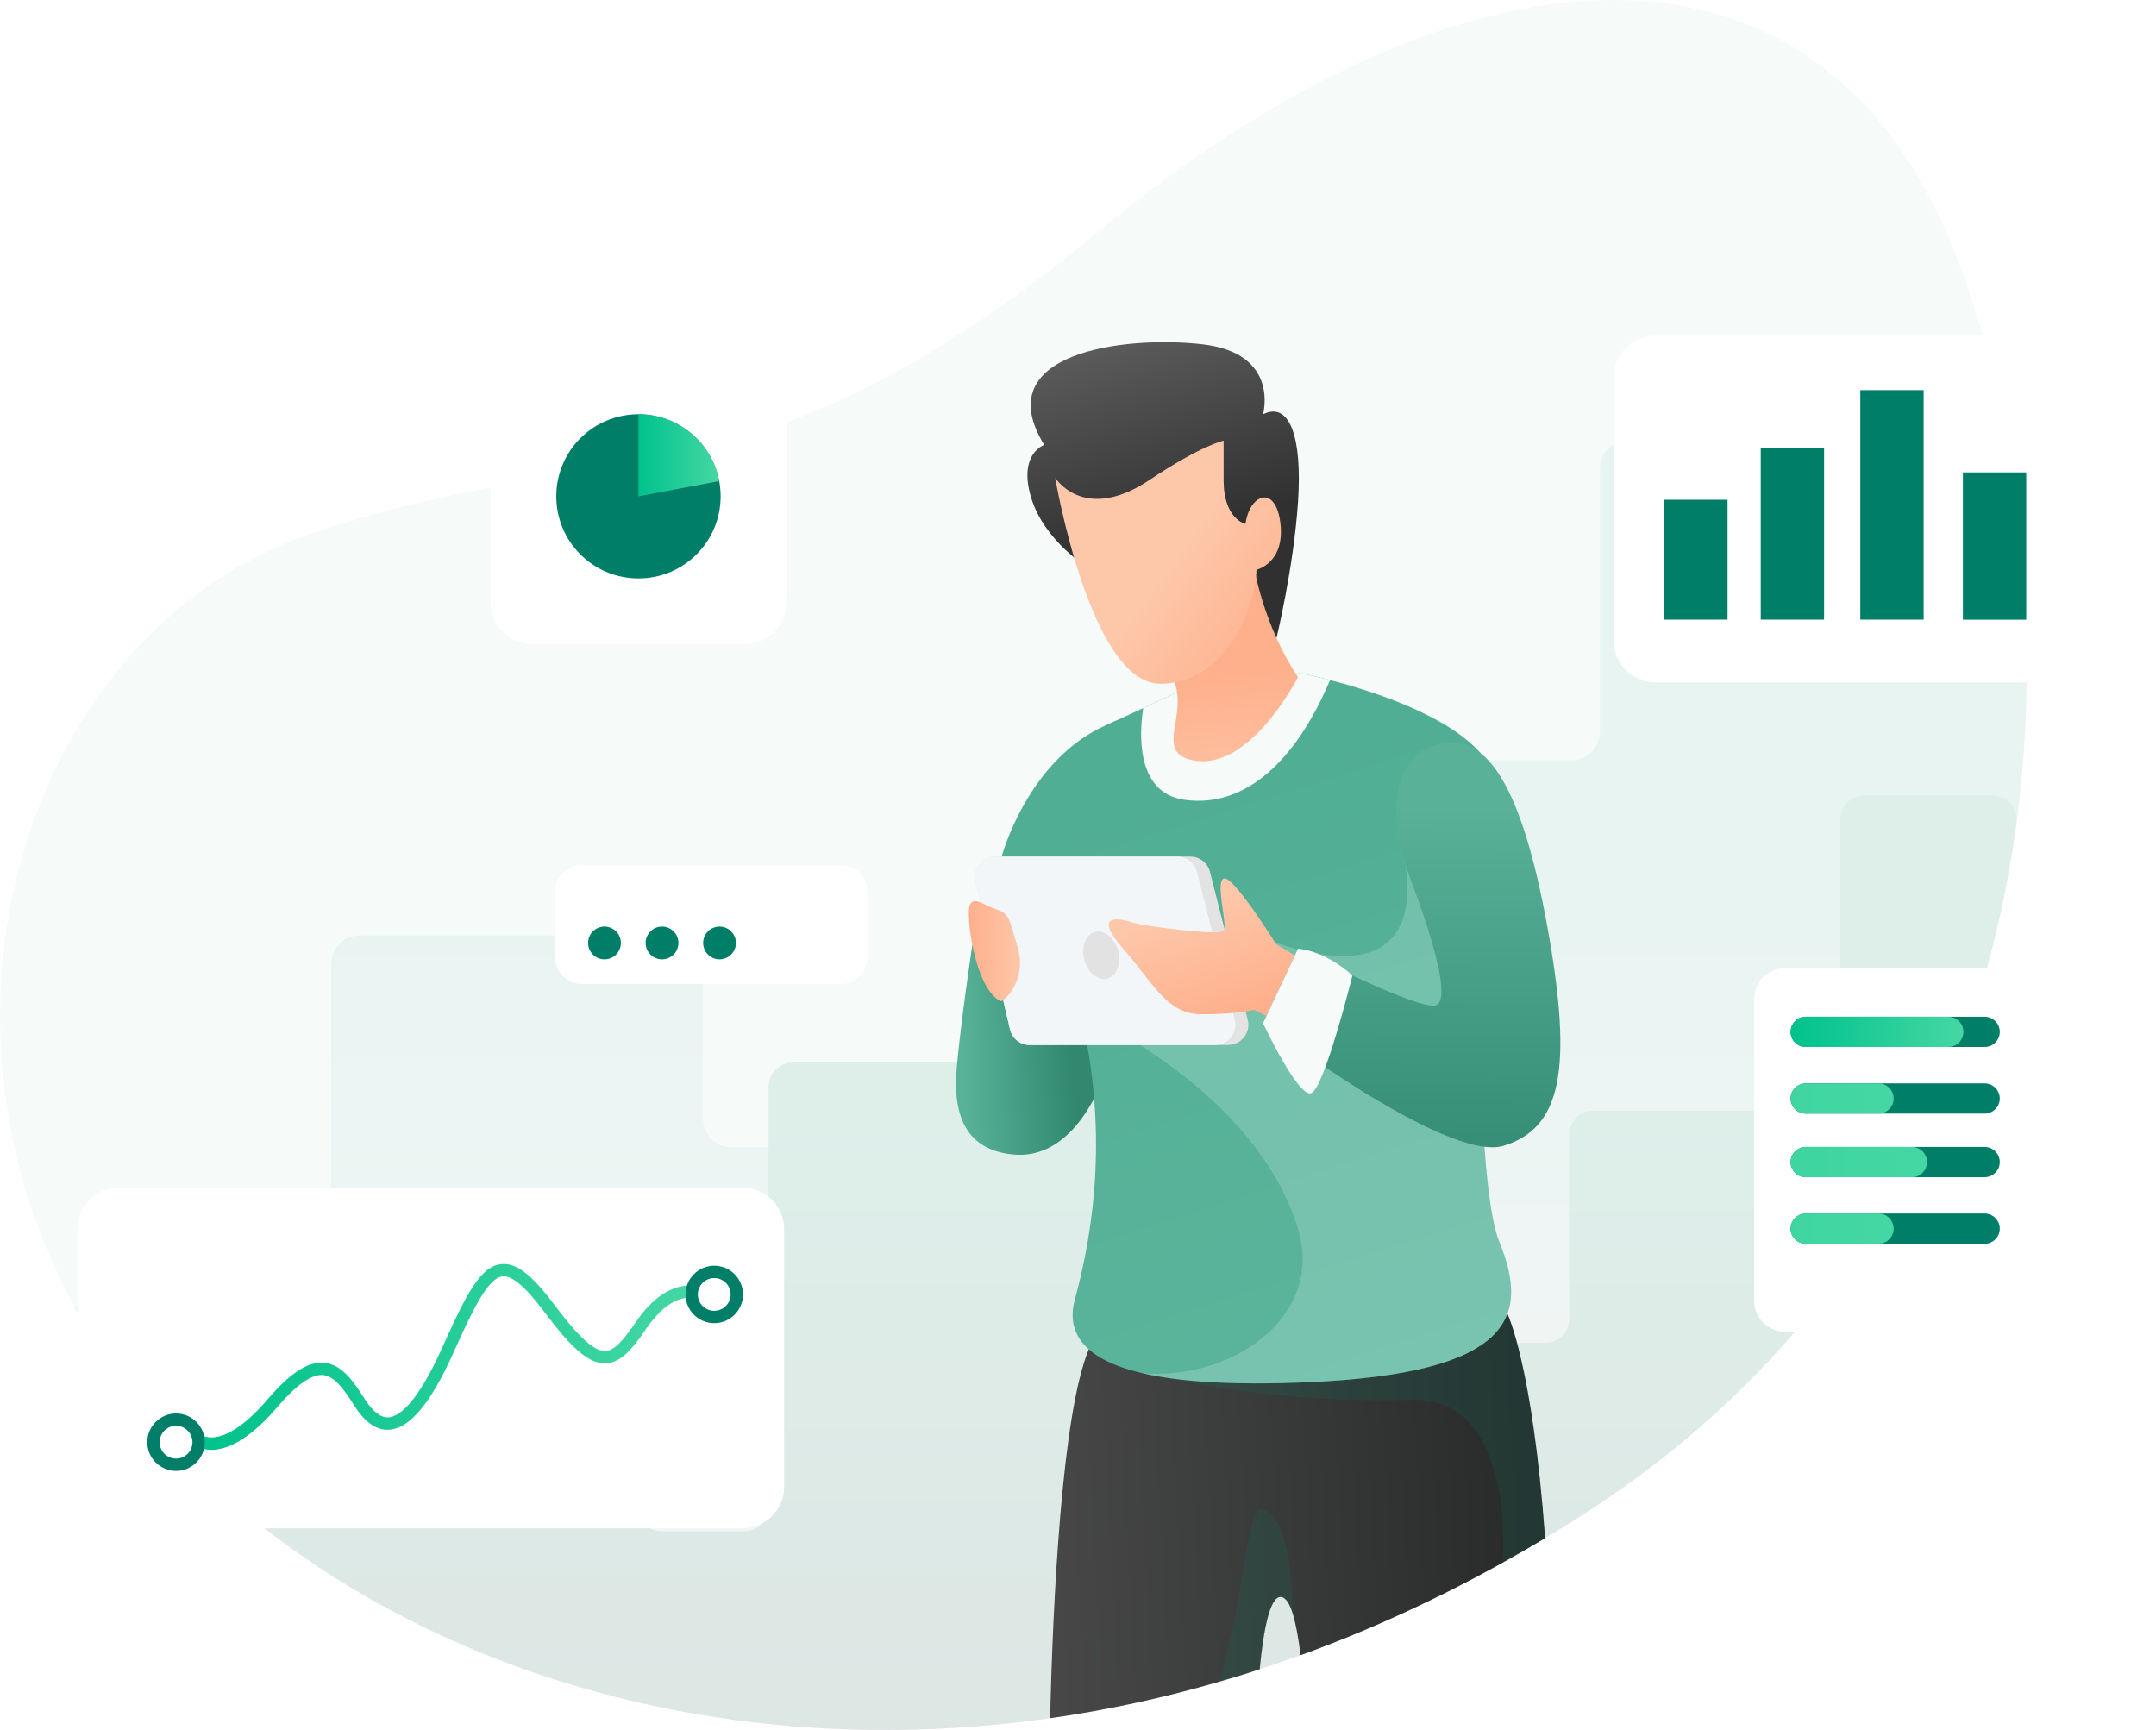 <svg width="167" height="134" viewBox="0 0 167 134" fill="none" xmlns="http://www.w3.org/2000/svg">
<path d="M156.448 61.607C154.261 81.592 145.111 103.102 122.055 117.677C121.262 118.177 120.47 118.666 119.677 119.14C118.591 119.79 117.5 120.418 116.409 121.026C111.175 123.937 105.936 126.317 100.739 128.203C99.678 128.584 98.624 128.95 97.569 129.29C96.529 129.635 95.489 129.949 94.455 130.248C90.029 131.536 85.644 132.469 81.332 133.082C56.032 136.693 33.09 129.321 18.196 116.477C15.443 114.107 12.967 111.546 10.801 108.836C8.85 106.399 7.188 103.875 5.793 101.294C-7.186 77.347 2.829 48.614 24.048 41.36C47.299 33.405 58.189 40.185 85.269 17.789C112.344 -4.607 139.65 -7.235 150.7 17.84C152.547 22.029 154.276 27.629 155.45 34.126C156.921 42.236 157.534 51.731 156.448 61.607Z" fill="#F6FBFA"/>
<path d="M156.448 61.607C154.261 81.592 145.111 103.102 122.055 117.677C121.262 118.177 120.47 118.666 119.677 119.14C118.591 119.789 117.5 120.418 116.409 121.026C111.175 123.937 105.936 126.317 100.739 128.203C99.678 128.584 98.624 128.95 97.569 129.29C96.529 129.635 95.489 129.949 94.455 130.248C90.029 131.536 85.644 132.469 81.332 133.082C56.032 136.693 33.09 129.321 18.196 116.477C15.443 114.107 12.967 111.546 10.801 108.836C8.85 106.399 7.188 103.875 5.793 101.293H23.451C24.665 101.293 25.653 100.304 25.653 99.088V74.662C25.653 73.447 26.641 72.457 27.856 72.457H52.255C53.469 72.457 54.457 73.447 54.457 74.662V86.656C54.457 87.872 55.446 88.862 56.66 88.862H88.176C89.391 88.862 90.379 87.872 90.379 86.656V61.092C90.379 59.876 91.367 58.887 92.582 58.887H121.726C122.94 58.887 123.928 57.898 123.928 56.682V36.326C123.928 35.11 124.916 34.121 126.131 34.121H155.45C156.921 42.23 157.534 51.725 156.448 61.602V61.607Z" fill="url(#paint0_linear_246_516)"/>
<path d="M154.338 61.607C155.465 61.607 156.34 62.596 156.186 63.714C153.592 83.091 144.298 103.612 122.05 117.677C121.257 118.177 120.465 118.666 119.672 119.14C118.586 119.789 117.495 120.418 116.404 121.026C111.17 123.937 105.931 126.317 100.734 128.203C99.674 128.584 98.618 128.95 97.564 129.29C96.524 129.635 95.484 129.949 94.45 130.248C90.024 131.536 85.639 132.469 81.327 133.082C56.398 136.637 33.759 129.532 18.85 117.038C18.428 116.688 18.191 116.162 18.191 115.611V107.914C18.191 106.884 19.025 106.049 20.054 106.049H47.505C48.534 106.049 49.368 106.884 49.368 107.914V116.734C49.368 117.765 50.202 118.599 51.231 118.599H57.669C58.698 118.599 59.532 117.765 59.532 116.734V84.168C59.532 83.138 60.366 82.303 61.395 82.303H91.218C92.247 82.303 93.081 83.138 93.081 84.168V102.149C93.081 103.179 93.915 104.014 94.944 104.014H119.683C120.712 104.014 121.545 103.179 121.545 102.149V87.898C121.545 86.868 122.379 86.033 123.408 86.033H140.69C141.719 86.033 142.553 85.198 142.553 84.168V63.472C142.553 62.442 143.387 61.607 144.416 61.607H154.328H154.338Z" fill="url(#paint1_linear_246_516)"/>
<path d="M119.677 119.145C118.591 119.795 117.5 120.423 116.409 121.031C111.176 123.942 105.937 126.322 100.739 128.208C100.589 126.971 100.394 125.848 100.147 125.034C99.895 124.205 99.576 123.695 99.19 123.695C98.356 123.695 97.867 126.26 97.574 129.295C96.534 129.64 95.495 129.954 94.46 130.253C90.034 131.541 85.65 132.474 81.337 133.087C81.558 124.169 82.232 109.563 84.337 104.508C84.631 103.803 84.95 103.287 85.3 102.994C87.096 101.494 93.446 101.082 99.977 101.082C101.572 101.082 103.178 101.108 104.732 101.149C111.098 101.314 116.574 101.742 116.759 101.757C116.759 101.757 118.705 105.714 119.682 119.14L119.677 119.145Z" fill="url(#paint2_linear_246_516)"/>
<g style="mix-blend-mode:multiply" opacity="0.15">
<path d="M100.147 125.024C99.895 124.2 99.576 123.69 99.19 123.69C98.356 123.69 97.867 126.255 97.574 129.29C96.534 129.635 95.495 129.949 94.46 130.248C96.457 123.561 96.519 116.523 97.836 116.904C100.209 117.584 100.152 125.024 100.152 125.024H100.147Z" fill="#007E68"/>
</g>
<g style="mix-blend-mode:multiply" opacity="0.15">
<path d="M116.409 121.031C116.708 114.251 114.881 108.254 109.349 108.424C98.814 108.754 90.873 106.837 90.42 106.724C90.415 106.724 90.405 106.724 90.4 106.724L91.547 106.276L97.183 104.086L104.717 101.16C111.083 101.325 116.559 101.752 116.744 101.768C116.744 101.768 118.689 105.724 119.667 119.151C118.581 119.8 117.49 120.428 116.399 121.036L116.409 121.031Z" fill="#007E68"/>
</g>
<path d="M75.316 73.189C75.316 73.189 74.451 78.908 74.111 82.643C73.772 86.373 74.791 89.088 78.517 89.428C82.243 89.768 84.615 86.038 85.634 82.983L83.905 73.483L75.316 73.189Z" fill="url(#paint3_linear_246_516)"/>
<path d="M101.217 107.069C95.366 107.316 91.254 107.017 88.444 106.353C83.601 105.209 82.613 102.983 83.262 100.624C84.281 96.894 85.974 89.088 83.941 79.588L77.585 66.357C77.585 66.357 79.546 58.923 85.634 56.182C86.741 55.682 87.708 55.244 88.557 54.848C92.921 52.823 94.11 52.112 94.11 52.112H100.548C100.548 52.112 101.547 52.297 103.029 52.678C106.322 53.529 112.035 55.363 114.68 58.325C114.68 58.325 114.546 62.957 114.515 69.021C114.459 78.923 114.67 92.638 116.137 96.213C118.509 101.979 117.156 106.389 101.228 107.069H101.217Z" fill="url(#paint4_linear_246_516)"/>
<g style="mix-blend-mode:multiply" opacity="0.25">
<path d="M101.217 107.069C95.366 107.316 91.254 107.017 88.444 106.353C95.026 107.007 102.653 102.236 100.543 95.194C97.491 85.018 85.294 79.248 85.294 79.248C85.294 79.248 85.634 68.733 99.19 73.143C112.745 77.553 108.335 64.616 108.335 64.616L114.51 69.021C114.454 78.923 114.665 92.638 116.131 96.214C118.504 101.979 117.15 106.389 101.222 107.069H101.217Z" fill="#D0EFEA"/>
</g>
<path d="M103.024 52.673C100.311 59.098 96.344 62.601 91.733 61.947C87.909 61.401 88.269 56.656 88.552 54.848C92.916 52.823 94.105 52.112 94.105 52.112H100.543C100.543 52.112 101.541 52.297 103.024 52.678V52.673Z" fill="#F6FBFA"/>
<path d="M95.139 80.943H79.752C79.026 80.943 78.398 80.443 78.228 79.732L75.568 68.274C75.336 67.29 76.082 66.352 77.091 66.352H92.206C92.921 66.352 93.544 66.837 93.719 67.527L96.647 78.985C96.9 79.974 96.153 80.938 95.134 80.938L95.139 80.943Z" fill="#E3E3E3"/>
<path d="M94.126 80.943H79.757C79.031 80.943 78.403 80.443 78.234 79.732L75.573 68.274C75.341 67.29 76.088 66.352 77.096 66.352H91.197C91.913 66.352 92.535 66.837 92.71 67.527L95.639 78.985C95.891 79.974 95.144 80.938 94.126 80.938V80.943Z" fill="#F2F6F9"/>
<path d="M86.597 73.627C86.869 74.621 86.509 75.59 85.789 75.786C85.068 75.987 84.26 75.343 83.987 74.348C83.715 73.354 84.075 72.385 84.795 72.189C85.516 71.989 86.324 72.633 86.597 73.627Z" fill="#E2E2E2"/>
<path d="M100.543 74.158L98.85 73.138C98.85 73.138 95.464 67.707 94.784 68.047C94.105 68.387 95.124 71.777 94.784 72.117C94.445 72.457 88.686 71.777 87.667 71.437C86.648 71.097 84.615 70.757 86.988 73.472C89.36 76.188 90.374 78.563 93.086 78.563C95.798 78.563 97.152 78.223 97.152 78.223L99.185 79.243L100.538 74.153L100.543 74.158Z" fill="url(#paint5_linear_246_516)"/>
<path d="M109.354 68.392C109.354 68.392 113.08 77.893 111.047 77.893C109.014 77.893 100.543 73.483 100.543 73.483L97.831 79.248C97.831 79.248 112.066 90.103 116.471 88.748C120.876 87.393 121.895 82.983 119.857 71.788C117.825 60.592 115.113 57.202 112.066 57.537C109.014 57.877 106.642 60.927 109.354 68.392Z" fill="url(#paint6_linear_246_516)"/>
<path d="M104.758 75.559C104.758 75.559 102.576 84.338 101.557 84.678C100.538 85.018 97.831 79.248 97.831 79.248L100.543 73.483C100.543 73.483 102.54 73.565 104.758 75.559Z" fill="#F6FBFA"/>
<path d="M77.498 77.553C77.837 77.553 79.531 75.858 78.851 73.483C78.172 71.108 78.172 70.767 77.158 70.427C76.139 70.087 75.465 69.407 75.125 70.087C74.785 70.767 75.465 76.533 77.498 77.553Z" fill="url(#paint7_linear_246_516)"/>
<path d="M98.876 49.417C98.876 49.417 100.204 43.967 100.543 38.876C100.883 33.786 99.864 31.071 97.831 32.091C97.831 32.091 99.185 27.341 93.086 26.661C86.988 25.981 76.479 27.341 80.884 34.461C80.884 34.461 78.851 35.141 79.865 38.531C80.884 41.921 84.27 43.961 84.27 43.961L98.871 49.412L98.876 49.417Z" fill="url(#paint8_linear_246_516)"/>
<path d="M97.152 43.967C97.152 43.967 97.831 48.377 100.538 52.447C100.538 52.447 96.838 59.778 92.407 58.892C89.02 58.212 92.746 54.822 90.374 51.767L97.152 43.967Z" fill="url(#paint9_linear_246_516)"/>
<path d="M81.733 37.011C81.733 37.011 84.445 52.957 89.864 52.957C95.284 52.957 97.322 46.511 97.322 44.136C97.322 44.136 99.524 43.626 99.184 40.576C98.845 37.526 96.812 38.201 96.472 40.576C96.472 40.576 94.779 40.236 94.779 37.186V34.131C94.779 34.131 93.086 34.471 89.02 37.186C84.955 39.901 82.582 38.206 81.733 37.016V37.011Z" fill="url(#paint10_linear_246_516)"/>
<g filter="url(#filter0_d_246_516)">
<path d="M155.349 75H138.247C136.94 75 135.88 76.059 135.88 77.365V100.778C135.88 102.084 136.94 103.143 138.247 103.143H155.349C156.657 103.143 157.717 102.084 157.717 100.778V77.365C157.717 76.059 156.657 75 155.349 75Z" fill="white"/>
<path d="M154.9 79.926C154.9 80.25 154.768 80.542 154.554 80.752C154.34 80.966 154.047 81.097 153.727 81.097H139.873C139.228 81.097 138.7 80.57 138.7 79.926C138.7 79.602 138.832 79.309 139.046 79.099C139.26 78.886 139.552 78.754 139.873 78.754H153.727C154.372 78.754 154.9 79.281 154.9 79.926Z" fill="#007E68"/>
<path d="M152.083 79.926C152.083 80.25 151.951 80.542 151.737 80.752C151.523 80.966 151.23 81.097 150.91 81.097H139.873C139.228 81.097 138.7 80.57 138.7 79.926C138.7 79.602 138.832 79.309 139.046 79.099C139.26 78.886 139.552 78.754 139.873 78.754H150.91C151.555 78.754 152.083 79.281 152.083 79.926Z" fill="url(#paint11_linear_246_516)"/>
<path d="M154.9 85.086C154.9 85.41 154.768 85.702 154.554 85.912C154.34 86.126 154.047 86.258 153.727 86.258H139.873C139.228 86.258 138.7 85.731 138.7 85.086C138.7 84.762 138.832 84.47 139.046 84.26C139.26 84.046 139.552 83.915 139.873 83.915H153.727C154.372 83.915 154.9 84.442 154.9 85.086Z" fill="#007E68"/>
<path d="M146.68 85.086C146.68 85.41 146.549 85.702 146.335 85.912C146.121 86.126 145.828 86.258 145.507 86.258H139.873C139.228 86.258 138.7 85.731 138.7 85.086C138.7 84.762 138.832 84.47 139.046 84.26C139.26 84.046 139.552 83.915 139.873 83.915H145.507C146.153 83.915 146.68 84.442 146.68 85.086Z" fill="url(#paint12_linear_246_516)"/>
<path d="M154.9 90.012C154.9 90.336 154.768 90.628 154.554 90.838C154.34 91.048 154.047 91.183 153.727 91.183H139.873C139.228 91.183 138.7 90.656 138.7 90.012C138.7 89.688 138.832 89.395 139.046 89.185C139.26 88.972 139.552 88.84 139.873 88.84H153.727C154.372 88.84 154.9 89.367 154.9 90.012Z" fill="#007E68"/>
<path d="M149.266 90.012C149.266 90.336 149.134 90.628 148.92 90.838C148.706 91.052 148.413 91.183 148.093 91.183H139.873C139.228 91.183 138.7 90.656 138.7 90.012C138.7 89.688 138.832 89.395 139.046 89.185C139.26 88.972 139.552 88.84 139.873 88.84H148.093C148.738 88.84 149.266 89.367 149.266 90.012Z" fill="url(#paint13_linear_246_516)"/>
<path d="M154.9 95.168C154.9 95.493 154.768 95.785 154.554 95.995C154.34 96.209 154.047 96.34 153.727 96.34H139.873C139.228 96.34 138.7 95.813 138.7 95.168C138.7 94.844 138.832 94.552 139.046 94.342C139.26 94.129 139.552 93.997 139.873 93.997H153.727C154.372 93.997 154.9 94.524 154.9 95.168Z" fill="#007E68"/>
<path d="M146.68 95.168C146.68 95.493 146.549 95.785 146.335 95.995C146.121 96.209 145.828 96.34 145.507 96.34H139.873C139.228 96.34 138.7 95.813 138.7 95.168C138.7 94.844 138.832 94.552 139.046 94.342C139.26 94.129 139.552 93.997 139.873 93.997H145.507C146.153 93.997 146.68 94.524 146.68 95.168Z" fill="url(#paint14_linear_246_516)"/>
</g>
<g filter="url(#filter1_d_246_516)">
<path d="M157.646 22H128.209C126.437 22 125 23.435 125 25.205V45.652C125 47.422 126.437 48.857 128.209 48.857H157.646C159.418 48.857 160.855 47.422 160.855 45.652V25.205C160.855 23.435 159.418 22 157.646 22Z" fill="white"/>
<path d="M133.815 34.709H128.91V43.996H133.815V34.709Z" fill="#007E68"/>
<path d="M141.292 30.732H136.386V43.996H141.292V30.732Z" fill="#007E68"/>
<path d="M156.95 32.59H152.045V44.001H156.95V32.59Z" fill="#007E68"/>
<path d="M149.005 26.219H144.099V43.996H149.005V26.219Z" fill="#007E68"/>
</g>
<g filter="url(#filter2_d_246_516)">
<path d="M57.528 88H9.209C7.437 88 6 89.435 6 91.205V111.174C6 112.944 7.437 114.379 9.209 114.379H57.528C59.3 114.379 60.737 112.944 60.737 111.174V91.205C60.737 89.435 59.3 88 57.528 88Z" fill="white"/>
<path d="M16.371 108.298C15.559 108.298 15.12 107.95 15.081 107.916L15.685 107.178C15.685 107.178 17.348 108.346 20.735 104.383C22.461 102.365 23.828 101.463 25.061 101.554C26.511 101.656 27.419 103.07 28.299 104.436C28.903 105.372 29.507 105.826 30.102 105.783C30.918 105.72 32.3 104.73 34.263 100.367C36.167 96.114 37.24 94.092 38.82 93.918C39.975 93.788 41.178 94.71 42.967 97.099C44.803 99.551 46.002 100.647 46.852 100.647C46.857 100.647 46.867 100.647 46.872 100.647C47.587 100.632 48.292 99.807 49.264 98.388C51.617 94.951 53.797 95.632 53.889 95.66L53.584 96.563C53.526 96.549 51.965 96.129 50.052 98.924C49.061 100.372 48.138 101.574 46.891 101.598C45.644 101.631 44.339 100.521 42.203 97.669C40.71 95.675 39.666 94.782 38.926 94.864C37.8 94.99 36.645 97.384 35.133 100.758C33.383 104.663 31.759 106.618 30.174 106.738C29.207 106.816 28.304 106.212 27.497 104.952C26.603 103.557 25.902 102.568 24.998 102.505C24.109 102.452 22.954 103.263 21.465 105.006C19.155 107.704 17.444 108.302 16.376 108.302L16.371 108.298Z" fill="url(#paint15_linear_246_516)"/>
<path d="M13.636 109.934C12.408 109.934 11.408 108.935 11.408 107.709C11.408 106.483 12.408 105.483 13.636 105.483C14.864 105.483 15.864 106.483 15.864 107.709C15.864 108.935 14.864 109.934 13.636 109.934ZM13.636 106.439C12.935 106.439 12.365 107.009 12.365 107.709C12.365 108.409 12.935 108.978 13.636 108.978C14.337 108.978 14.907 108.409 14.907 107.709C14.907 107.009 14.337 106.439 13.636 106.439Z" fill="#007E68"/>
<path d="M55.324 98.489C54.097 98.489 53.096 97.49 53.096 96.264C53.096 95.038 54.097 94.039 55.324 94.039C56.552 94.039 57.552 95.038 57.552 96.264C57.552 97.49 56.552 98.489 55.324 98.489ZM55.324 94.994C54.623 94.994 54.053 95.564 54.053 96.264C54.053 96.964 54.623 97.533 55.324 97.533C56.025 97.533 56.595 96.964 56.595 96.264C56.595 95.564 56.025 94.994 55.324 94.994Z" fill="#007E68"/>
</g>
<g filter="url(#filter3_d_246_516)">
<path d="M57.704 27H41.209C39.437 27 38 28.435 38 30.205V46.679C38 48.45 39.437 49.885 41.209 49.885H57.704C59.476 49.885 60.913 48.45 60.913 46.679V30.205C60.913 28.435 59.476 27 57.704 27Z" fill="white"/>
<path d="M55.819 38.444C55.819 41.959 52.972 44.802 49.454 44.802C45.935 44.802 43.089 41.959 43.089 38.444C43.089 34.931 45.935 32.087 49.454 32.087C52.566 32.087 55.152 34.318 55.708 37.262C55.78 37.643 55.819 38.039 55.819 38.444Z" fill="#007E68"/>
<path d="M55.708 37.262L49.454 38.444V32.087C52.566 32.087 55.152 34.318 55.708 37.262Z" fill="url(#paint16_linear_246_516)"/>
</g>
<g filter="url(#filter4_d_246_516)">
<path d="M65.11 63H45.073C43.928 63 43 63.927 43 65.071V70.149C43 71.292 43.928 72.219 45.073 72.219H65.11C66.255 72.219 67.184 71.292 67.184 70.149V65.071C67.184 63.927 66.255 63 65.11 63Z" fill="white"/>
<path d="M48.094 69.038C48.094 69.738 47.524 70.308 46.823 70.308C46.122 70.308 45.552 69.738 45.552 69.038C45.552 68.339 46.122 67.769 46.823 67.769C47.524 67.769 48.094 68.339 48.094 69.038Z" fill="#007E68"/>
<path d="M52.55 69.038C52.55 69.738 51.98 70.308 51.279 70.308C50.578 70.308 50.008 69.738 50.008 69.038C50.008 68.339 50.578 67.769 51.279 67.769C51.98 67.769 52.55 68.339 52.55 69.038Z" fill="#007E68"/>
<path d="M57.006 69.038C57.006 69.738 56.435 70.308 55.735 70.308C55.034 70.308 54.464 69.738 54.464 69.038C54.464 68.339 55.034 67.769 55.735 67.769C56.435 67.769 57.006 68.339 57.006 69.038Z" fill="#007E68"/>
</g>
<defs>
<filter id="filter0_d_246_516" x="127.88" y="67" width="37.837" height="44.143" filterUnits="userSpaceOnUse" color-interpolation-filters="sRGB">
<feFlood flood-opacity="0" result="BackgroundImageFix"/>
<feColorMatrix in="SourceAlpha" type="matrix" values="0 0 0 0 0 0 0 0 0 0 0 0 0 0 0 0 0 0 127 0" result="hardAlpha"/>
<feOffset/>
<feGaussianBlur stdDeviation="4"/>
<feComposite in2="hardAlpha" operator="out"/>
<feColorMatrix type="matrix" values="0 0 0 0 0 0 0 0 0 0 0 0 0 0 0 0 0 0 0.1 0"/>
<feBlend mode="normal" in2="BackgroundImageFix" result="effect1_dropShadow_246_516"/>
<feBlend mode="normal" in="SourceGraphic" in2="effect1_dropShadow_246_516" result="shape"/>
</filter>
<filter id="filter1_d_246_516" x="119" y="20" width="47.855" height="38.857" filterUnits="userSpaceOnUse" color-interpolation-filters="sRGB">
<feFlood flood-opacity="0" result="BackgroundImageFix"/>
<feColorMatrix in="SourceAlpha" type="matrix" values="0 0 0 0 0 0 0 0 0 0 0 0 0 0 0 0 0 0 127 0" result="hardAlpha"/>
<feOffset dy="4"/>
<feGaussianBlur stdDeviation="3"/>
<feComposite in2="hardAlpha" operator="out"/>
<feColorMatrix type="matrix" values="0 0 0 0 0 0 0 0 0 0 0 0 0 0 0 0 0 0 0.1 0"/>
<feBlend mode="normal" in2="BackgroundImageFix" result="effect1_dropShadow_246_516"/>
<feBlend mode="normal" in="SourceGraphic" in2="effect1_dropShadow_246_516" result="shape"/>
</filter>
<filter id="filter2_d_246_516" x="0" y="86" width="66.737" height="38.379" filterUnits="userSpaceOnUse" color-interpolation-filters="sRGB">
<feFlood flood-opacity="0" result="BackgroundImageFix"/>
<feColorMatrix in="SourceAlpha" type="matrix" values="0 0 0 0 0 0 0 0 0 0 0 0 0 0 0 0 0 0 127 0" result="hardAlpha"/>
<feOffset dy="4"/>
<feGaussianBlur stdDeviation="3"/>
<feComposite in2="hardAlpha" operator="out"/>
<feColorMatrix type="matrix" values="0 0 0 0 0 0 0 0 0 0 0 0 0 0 0 0 0 0 0.05 0"/>
<feBlend mode="normal" in2="BackgroundImageFix" result="effect1_dropShadow_246_516"/>
<feBlend mode="normal" in="SourceGraphic" in2="effect1_dropShadow_246_516" result="shape"/>
</filter>
<filter id="filter3_d_246_516" x="32" y="21" width="34.913" height="34.885" filterUnits="userSpaceOnUse" color-interpolation-filters="sRGB">
<feFlood flood-opacity="0" result="BackgroundImageFix"/>
<feColorMatrix in="SourceAlpha" type="matrix" values="0 0 0 0 0 0 0 0 0 0 0 0 0 0 0 0 0 0 127 0" result="hardAlpha"/>
<feOffset/>
<feGaussianBlur stdDeviation="3"/>
<feComposite in2="hardAlpha" operator="out"/>
<feColorMatrix type="matrix" values="0 0 0 0 0 0 0 0 0 0 0 0 0 0 0 0 0 0 0.1 0"/>
<feBlend mode="normal" in2="BackgroundImageFix" result="effect1_dropShadow_246_516"/>
<feBlend mode="normal" in="SourceGraphic" in2="effect1_dropShadow_246_516" result="shape"/>
</filter>
<filter id="filter4_d_246_516" x="37" y="61" width="36.184" height="21.22" filterUnits="userSpaceOnUse" color-interpolation-filters="sRGB">
<feFlood flood-opacity="0" result="BackgroundImageFix"/>
<feColorMatrix in="SourceAlpha" type="matrix" values="0 0 0 0 0 0 0 0 0 0 0 0 0 0 0 0 0 0 127 0" result="hardAlpha"/>
<feOffset dy="4"/>
<feGaussianBlur stdDeviation="3"/>
<feComposite in2="hardAlpha" operator="out"/>
<feColorMatrix type="matrix" values="0 0 0 0 0 0 0 0 0 0 0 0 0 0 0 0 0 0 0.05 0"/>
<feBlend mode="normal" in2="BackgroundImageFix" result="effect1_dropShadow_246_516"/>
<feBlend mode="normal" in="SourceGraphic" in2="effect1_dropShadow_246_516" result="shape"/>
</filter>
<linearGradient id="paint0_linear_246_516" x1="81.394" y1="66.156" x2="81.394" y2="129.037" gradientUnits="userSpaceOnUse">
<stop stop-color="#E7F4F2"/>
<stop offset="1" stop-color="#F6F6F6"/>
</linearGradient>
<linearGradient id="paint1_linear_246_516" x1="87.199" y1="85.343" x2="87.199" y2="141.691" gradientUnits="userSpaceOnUse">
<stop stop-color="#DEEFEA"/>
<stop offset="1" stop-color="#DDE5E3"/>
</linearGradient>
<linearGradient id="paint2_linear_246_516" x1="117.907" y1="115.549" x2="73.504" y2="117.904" gradientUnits="userSpaceOnUse">
<stop stop-color="#292B2B"/>
<stop offset="1" stop-color="#4D4D4D"/>
</linearGradient>
<linearGradient id="paint3_linear_246_516" x1="83.081" y1="81.067" x2="74.564" y2="81.431" gradientUnits="userSpaceOnUse">
<stop stop-color="#31886F"/>
<stop offset="1" stop-color="#57B298"/>
</linearGradient>
<linearGradient id="paint4_linear_246_516" x1="107.625" y1="107.991" x2="92.371" y2="59.922" gradientUnits="userSpaceOnUse">
<stop stop-color="#5CB59C"/>
<stop offset="1" stop-color="#50AE94"/>
</linearGradient>
<linearGradient id="paint5_linear_246_516" x1="95.351" y1="78.836" x2="92.216" y2="70.265" gradientUnits="userSpaceOnUse">
<stop stop-color="#FEAF8B"/>
<stop offset="1" stop-color="#FDC7A9"/>
</linearGradient>
<linearGradient id="paint6_linear_246_516" x1="109.292" y1="87.981" x2="109.473" y2="62.401" gradientUnits="userSpaceOnUse">
<stop stop-color="#368F76"/>
<stop offset="1" stop-color="#59B298"/>
</linearGradient>
<linearGradient id="paint7_linear_246_516" x1="75.043" y1="73.673" x2="79.011" y2="73.673" gradientUnits="userSpaceOnUse">
<stop stop-color="#FEAF8B"/>
<stop offset="1" stop-color="#FDC7A9"/>
</linearGradient>
<linearGradient id="paint8_linear_246_516" x1="91.645" y1="41.545" x2="86.741" y2="24.809" gradientUnits="userSpaceOnUse">
<stop stop-color="#303030"/>
<stop offset="1" stop-color="#5F5F5F"/>
</linearGradient>
<linearGradient id="paint9_linear_246_516" x1="95.423" y1="51.741" x2="96.516" y2="63.446" gradientUnits="userSpaceOnUse">
<stop stop-color="#FEAF8B"/>
<stop offset="1" stop-color="#FDC7A9"/>
</linearGradient>
<linearGradient id="paint10_linear_246_516" x1="100.667" y1="50.113" x2="91.144" y2="43.044" gradientUnits="userSpaceOnUse">
<stop stop-color="#FEAF8B"/>
<stop offset="1" stop-color="#FDC7A9"/>
</linearGradient>
<linearGradient id="paint11_linear_246_516" x1="138.697" y1="79.926" x2="152.083" y2="79.926" gradientUnits="userSpaceOnUse">
<stop stop-color="#00C28C"/>
<stop offset="1" stop-color="#45D7A3"/>
</linearGradient>
<linearGradient id="paint12_linear_246_516" x1="51.47" y1="85.086" x2="146.68" y2="85.086" gradientUnits="userSpaceOnUse">
<stop stop-color="#00C28C"/>
<stop offset="1" stop-color="#45D7A3"/>
</linearGradient>
<linearGradient id="paint13_linear_246_516" x1="51.47" y1="90.012" x2="149.266" y2="90.012" gradientUnits="userSpaceOnUse">
<stop stop-color="#00C28C"/>
<stop offset="1" stop-color="#45D7A3"/>
</linearGradient>
<linearGradient id="paint14_linear_246_516" x1="51.47" y1="95.168" x2="146.68" y2="95.168" gradientUnits="userSpaceOnUse">
<stop stop-color="#00C28C"/>
<stop offset="1" stop-color="#45D7A3"/>
</linearGradient>
<linearGradient id="paint15_linear_246_516" x1="15.081" y1="101.101" x2="53.889" y2="101.101" gradientUnits="userSpaceOnUse">
<stop stop-color="#00C28C"/>
<stop offset="1" stop-color="#45D7A3"/>
</linearGradient>
<linearGradient id="paint16_linear_246_516" x1="49.454" y1="35.264" x2="55.708" y2="35.264" gradientUnits="userSpaceOnUse">
<stop stop-color="#00C28C"/>
<stop offset="1" stop-color="#45D7A3"/>
</linearGradient>
</defs>
</svg>
